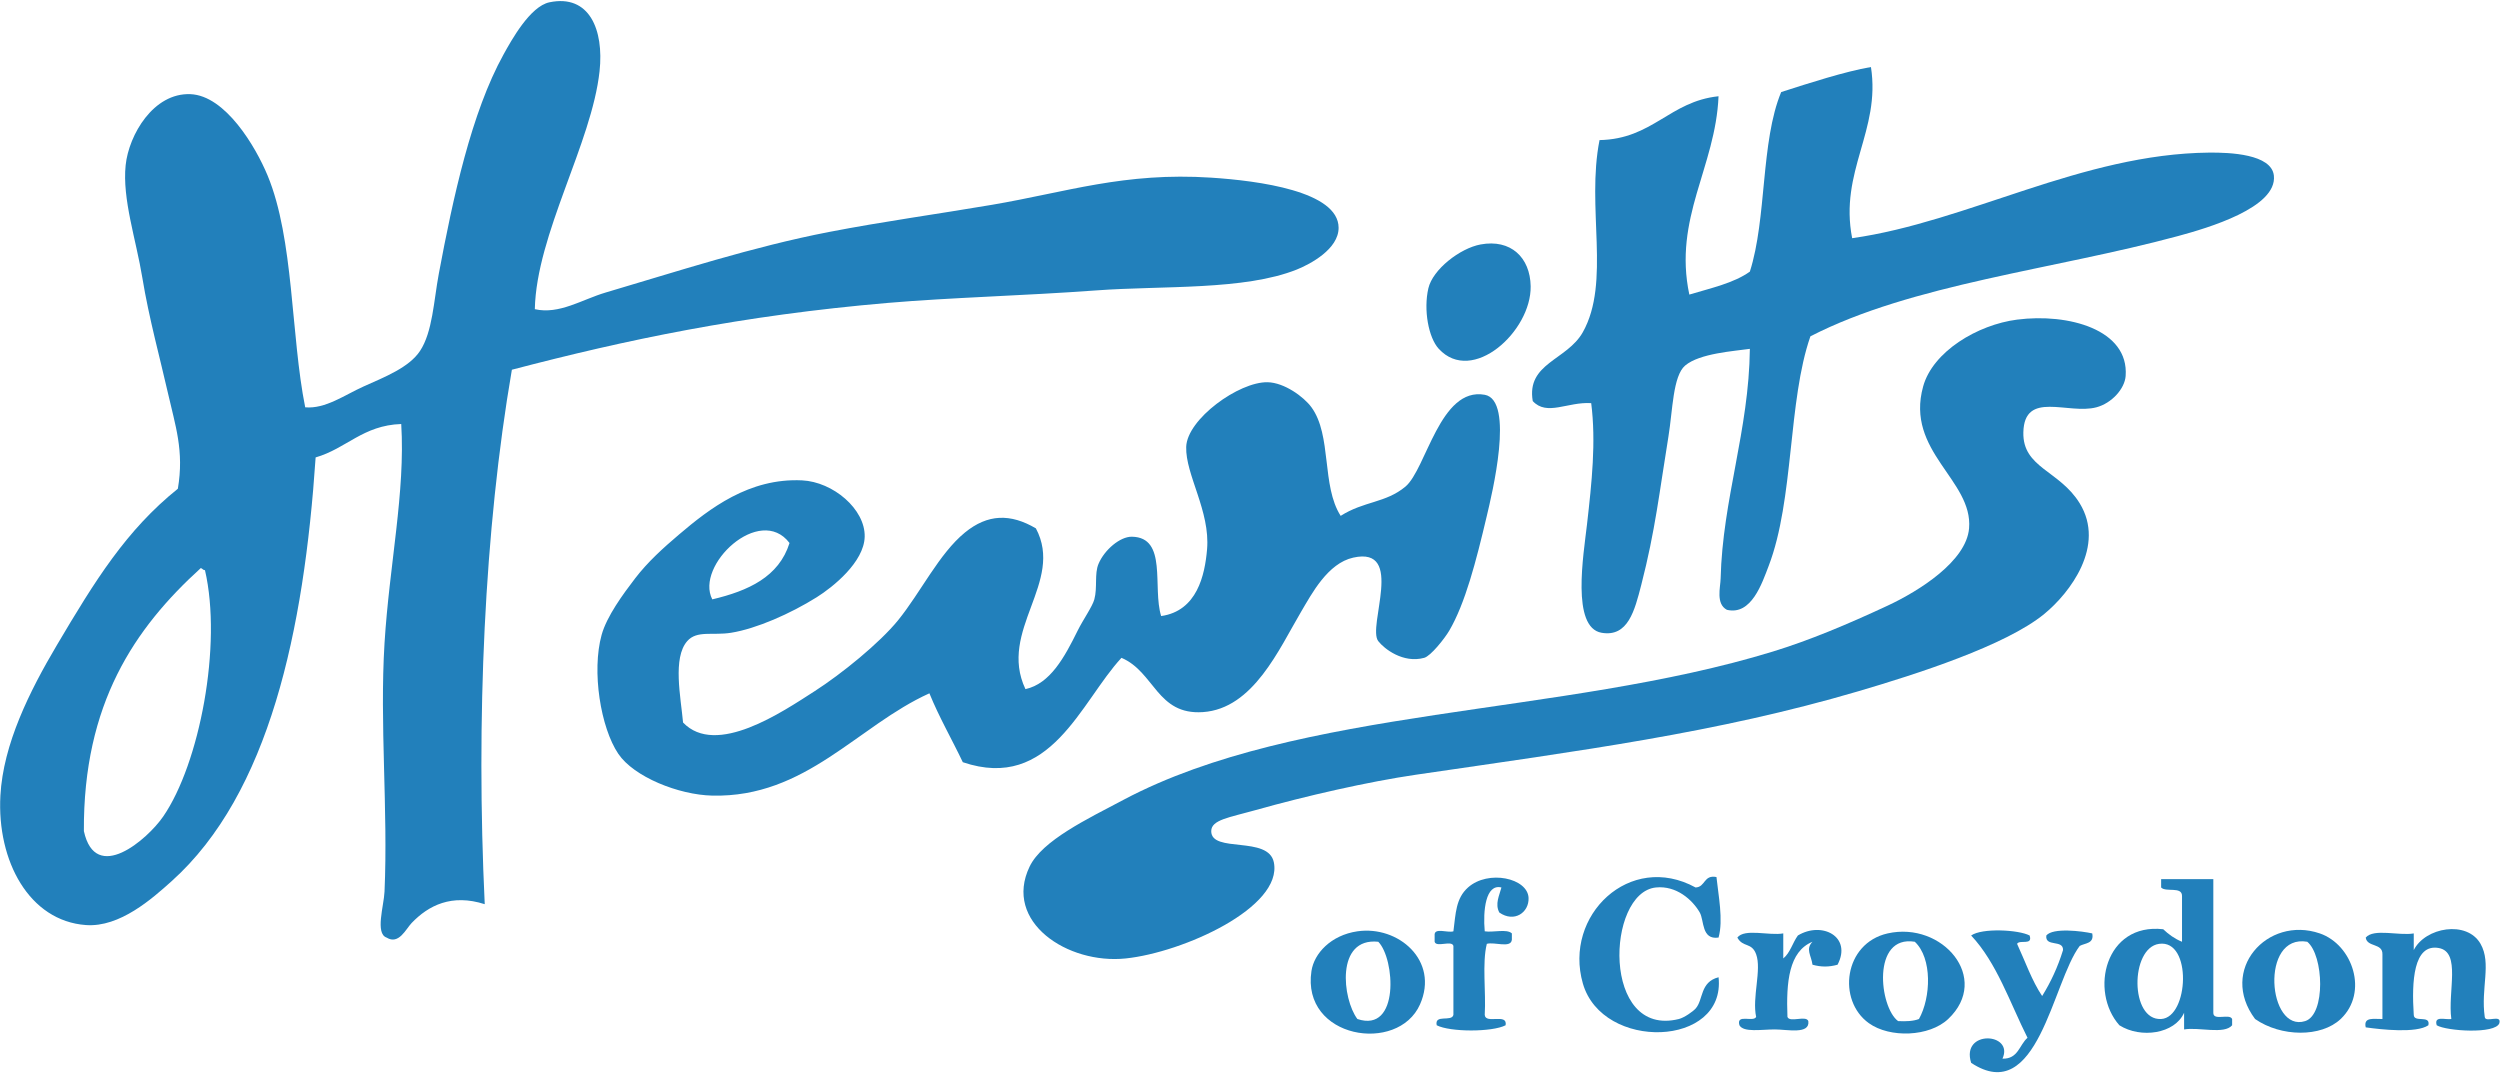 <?xml version="1.0" encoding="utf-8"?>
<!-- Generator: Adobe Illustrator 13.0.0, SVG Export Plug-In  -->
<!DOCTYPE svg PUBLIC "-//W3C//DTD SVG 1.1 Tiny//EN" "http://www.w3.org/Graphics/SVG/1.1/DTD/svg11-tiny.dtd">
<svg version="1.1" baseProfile="tiny"
	 xmlns="http://www.w3.org/2000/svg" xmlns:xlink="http://www.w3.org/1999/xlink" xmlns:a="http://ns.adobe.com/AdobeSVGViewerExtensions/3.0/"
	 x="0px" y="0px" width="569px" height="245px" viewBox="141.445 168.14 569 245" xml:space="preserve">
<defs>
</defs>
<path fill="#2280BB" d="M263.17,238.51c5.571,1.264,10.753-2.213,16.156-3.802c16.03-4.715,33.307-10.387,50.844-13.78
	c12.247-2.37,24.804-4.091,37.062-6.177c16.95-2.883,30.114-7.473,49.893-6.177c10.715,0.702,28.963,3.084,28.985,11.404
	c0.015,4.837-6.417,8.266-9.502,9.503c-11.949,4.789-30.527,3.642-45.617,4.752c-16.391,1.206-33.085,1.616-47.516,2.851
	c-33.258,2.849-59.5,8.387-85.529,15.206c-6.283,36.475-8.17,79.717-6.177,121.642c-7.521-2.416-12.789,0.276-16.631,4.276
	c-1.325,1.377-2.928,5.043-5.702,3.324c-2.653-0.914-0.616-7.24-0.476-10.453c0.825-18.762-1.131-38.168,0-56.545
	c1.102-17.871,4.76-34.407,3.803-49.891c-8.732,0.296-12.472,5.584-19.482,7.603c-2.652,39.454-10.562,76.516-32.786,96.458
	c-4.393,3.941-11.759,10.531-19.48,9.979c-12.909-0.927-20.295-14.565-19.482-29.46c0.643-11.76,6.644-23.754,12.83-34.212
	c8.734-14.767,15.824-26.208,27.559-35.637c1.471-8.636-0.598-14.423-2.275-21.857c-1.682-7.445-4.317-17.043-5.803-26.134
	c-1.421-8.703-4.609-17.959-3.802-25.659c0.729-6.93,6.344-16.488,14.731-16.156c7.956,0.315,14.828,11.894,17.58,18.532
	c6.006,14.483,5.264,36.353,8.554,52.743c4.593,0.412,8.96-2.804,13.305-4.751c4.874-2.185,10.335-4.316,12.829-8.078
	c2.858-4.311,3.124-11.427,4.276-17.581c3.225-17.216,7.413-36.671,14.729-49.893c1.786-3.227,6.045-10.961,10.454-11.879
	c9.072-1.888,12.423,6.22,11.404,15.681C276.134,200.737,263.542,221.422,263.17,238.51z M178.592,353.974
	c8.264-12.001,13.467-39.004,9.504-56.068c-0.478,0.002-0.565-0.384-0.95-0.475c-15.102,13.727-26.771,30.881-26.609,59.869
	C163.188,369.435,174.985,359.21,178.592,353.974z"/>
<path fill="#2280BB" d="M562.997,222.354c26.371-3.741,52.247-19.195,81.251-19.481c4.691-0.046,14.188,0.325,14.731,5.227
	c0.809,7.287-15.006,11.926-21.857,13.779c-28.116,7.606-60.549,10.924-83.628,22.809c-5.146,14.726-3.708,37.168-9.504,52.268
	c-1.507,3.924-3.925,11.312-9.503,9.979c-2.559-1.357-1.475-5.105-1.426-7.128c0.434-17.99,6.453-33.731,6.653-52.268
	c-3.522,0.516-11.436,1.002-14.731,3.802c-2.794,2.373-2.838,10.259-3.802,16.155c-2.065,12.653-2.999,21.402-6.176,33.736
	c-1.51,5.85-3.009,11.958-9.028,10.93c-6.951-1.188-4.12-17.742-3.325-24.708c1.083-9.515,2.079-18.729,0.95-27.559
	c-5.38-0.348-10.091,3.022-13.305-0.475c-1.466-8.653,7.803-9.261,11.403-15.68c6.39-11.397,0.744-28.355,3.8-43.715
	c12.116-0.239,15.908-8.799,27.084-9.979c-0.671,16.149-10.333,27.733-6.65,45.141c4.868-1.466,10.084-2.587,13.78-5.227
	c3.874-12.123,2.438-29.555,7.126-40.864c6.349-2.048,14.614-4.706,20.433-5.702C569.53,197.889,560.028,207.136,562.997,222.354z"
	/>
<path fill="#2280BB" d="M478.42,223.779c6.86-1.271,11.292,2.947,11.403,9.504c0.174,10.286-13.291,22.509-20.908,14.255
	c-2.352-2.548-3.509-8.887-2.375-13.78C467.54,229.447,473.748,224.646,478.42,223.779z"/>
<path fill="#2280BB" d="M600.534,240.886c11.66-1.506,25.488,2.249,24.709,12.829c-0.217,2.935-3.193,6.207-6.653,7.127
	c-6.439,1.715-16.414-3.919-16.63,5.702c-0.183,8.115,8.226,8.64,12.83,16.155c5.927,9.673-2.19,20.357-8.077,25.185
	c-8.777,7.195-29.097,13.699-42.291,17.58c-32.306,9.502-63.077,13.496-100.731,19.006c-10.833,1.586-24.996,4.81-36.589,8.078
	c-5.889,1.66-9.965,2.175-9.979,4.75c-0.023,5.099,13.031,0.955,14.255,7.129c2.032,10.252-20.685,20.494-33.736,21.857
	c-13.232,1.381-27.899-8.332-21.858-20.908c2.859-5.948,13.129-10.832,21.383-15.205c40.079-21.229,99.604-18.969,147.775-33.736
	c8.304-2.544,16.992-6.188,26.135-10.453c7.246-3.382,17.9-10.137,18.53-17.581c0.933-11.01-14.571-17.476-10.452-32.311
	C581.354,248.16,591.508,242.052,600.534,240.886z"/>
<path fill="#2280BB" d="M446.583,285.551c5.266-3.367,10.24-2.907,14.73-6.652c4.744-3.961,7.867-22.757,18.056-20.907
	c6.87,1.247,1.616,22.721,0.476,27.56c-2.468,10.463-4.928,19.952-8.555,26.134c-1.045,1.78-4.199,5.765-5.699,6.176
	c-4.792,1.317-9.108-2.062-10.454-3.801c-2.554-3.3,6.186-21.665-5.701-19.006c-5.808,1.299-9.416,8.188-11.881,12.354
	c-4.985,8.428-10.86,22.031-22.333,22.805c-10.465,0.709-10.98-9.139-18.53-12.354c-9.289,10.018-16.119,30.536-36.112,23.758
	c-2.501-5.259-5.357-10.162-7.603-15.68c-16.357,7.389-28.089,23.768-49.417,23.283c-7.674-0.174-17.83-4.258-21.383-9.504
	c-4.028-5.947-6.098-18.809-3.802-27.084c1.173-4.227,4.853-9.238,7.604-12.829c2.899-3.786,6.44-6.971,9.978-9.979
	c6.984-5.938,16.002-12.926,28.036-12.354c7.054,0.335,14.402,6.558,14.254,12.828c-0.138,5.791-7.25,11.477-10.929,13.78
	c-5.983,3.746-13.722,7.154-19.48,8.078c-4.198,0.674-7.779-0.607-9.979,1.9c-3.355,3.826-1.478,12.72-0.951,18.529
	c7.525,7.877,22.615-2.424,29.938-7.125c6.159-3.955,14.801-10.974,19.006-16.155c5.133-6.329,9.324-15.147,15.205-19.958
	c5.188-4.242,10.368-4.361,16.156-0.95c6.542,12.253-8.698,23.222-2.377,36.588c5.646-1.241,8.881-7.239,11.88-13.304
	c1.244-2.518,3.356-5.471,3.802-7.129c0.735-2.746-0.014-5.793,0.95-8.077c1.348-3.201,4.914-6.224,7.602-6.178
	c8.15,0.142,4.627,11.522,6.652,18.058c8.176-1.162,9.951-9.298,10.453-15.207c0.739-8.692-4.938-16.977-4.751-23.282
	c0.187-6.33,12.022-14.87,18.531-14.729c3.802,0.083,8.229,3.307,9.979,5.702C444.615,267.266,442.176,278.687,446.583,285.551z
	 M303.56,304.557c8.193-1.942,15.163-5.108,17.581-12.829C314.399,282.817,299.565,296.833,303.56,304.557z"/>
<path fill="#2280BB" d="M482.693,375.832c-1.046-1.961,0.018-3.898,0.477-5.703c-3.599-0.897-4.228,5.271-3.801,9.979
	c1.911,0.306,5.055-0.616,6.176,0.476c0,0.476,0,0.951,0,1.426c-0.188,2.029-3.979,0.453-5.7,0.949
	c-1.106,4.438-0.159,10.929-0.476,16.156c0.145,2.231,5.255-0.504,4.75,2.377c-3.062,1.575-12.616,1.575-15.68,0
	c-0.562-2.623,3.446-0.672,3.801-2.377c0-5.227,0-10.453,0-15.681c-0.358-1.381-3.913,0.433-4.274-0.95c0-0.477,0-0.949,0-1.425
	c-0.185-1.927,2.962-0.522,4.274-0.951c0.528-4.038,0.532-7.495,3.328-9.979c4.608-4.098,13.593-2.137,13.779,2.377
	C489.482,375.819,486.094,378.205,482.693,375.832z"/>
<path fill="#2280BB" d="M532.112,367.753c0.412,4.027,1.599,9.802,0.475,13.779c-3.926,0.566-3.239-3.896-4.274-5.701
	c-1.654-2.879-5.317-6.18-9.979-5.703c-11.347,1.162-12.406,34.336,5.227,29.938c1.227-0.307,3.193-1.699,3.803-2.377
	c1.8-2.001,0.955-6.045,5.227-7.127c1.716,15.975-26.435,16.877-30.885,1.426c-4.463-15.498,10.703-30.058,25.658-21.857
	C529.637,370.029,529.16,367.179,532.112,367.753z"/>
<path fill="#2280BB" d="M633.321,368.229c3.959,0,7.919,0,11.877,0c0,10.138,0,20.272,0,30.41c-0.055,1.958,3.719,0.085,4.279,1.427
	c0,0.477,0,0.95,0,1.426c-1.809,2.152-7.557,0.363-10.93,0.95c0-1.269,0-2.534,0-3.803c-2.12,4.815-9.863,5.924-14.73,2.853
	c-6.859-7.736-3.246-23.369,9.979-21.857c1.217,1.16,2.588,2.164,4.276,2.851c0-3.483,0-6.969,0-10.454
	c-0.012-2.205-3.676-0.761-4.752-1.9C633.321,369.496,633.321,368.863,633.321,368.229z M633.321,400.065
	c6.316-0.341,7.105-18.192-0.475-17.106C626.248,383.903,626.192,400.451,633.321,400.065z"/>
<path fill="#2280BB" d="M450.385,380.108c9.285-1.362,18.668,6.654,14.256,16.63c-5.021,11.344-27.05,7.789-24.709-7.602
	C440.535,385.154,444.338,380.996,450.385,380.108z M450.385,400.065c9.697,3.272,8.548-13.787,4.752-17.582
	C445.369,381.472,446.979,395.546,450.385,400.065z"/>
<path fill="#2280BB" d="M559.672,387.71c-1.964,0.547-3.739,0.547-5.702,0c-0.294-2.164-1.639-3.53,0-5.228
	c-5.395,2.208-6.007,9.199-5.702,17.104c0.512,1.391,4.238-0.438,4.752,0.953c0.406,3.103-4.789,1.899-7.604,1.899
	c-3.139,0-7.131,0.735-8.077-0.95c-0.789-2.691,3.189-0.611,3.803-1.902c-0.957-4.41,1.292-10.724,0-14.254
	c-1.024-2.797-2.991-1.469-4.277-3.801c1.654-2.148,7.235-0.367,10.453-0.951c0,1.9,0,3.801,0,5.703
	c1.58-1.271,2.123-3.582,3.326-5.229C556.119,377.751,563.02,381.321,559.672,387.71z"/>
<path fill="#2280BB" d="M654.702,400.065c-8.342-11.124,2.748-23.591,14.729-19.481c7.489,2.567,11.144,13.439,4.753,19.481
	C669.719,404.287,660.588,404.162,654.702,400.065z M666.106,400.541c4.695-1.498,4.233-14.949,0.475-18.058
	C655.774,380.607,657.577,403.257,666.106,400.541z"/>
<path fill="#2280BB" d="M706.971,399.589c0.114,1.47,3.91-0.742,3.326,1.427c-0.892,2.536-12.064,1.808-14.255,0.476
	c-0.688-2.275,1.986-1.183,3.326-1.426c-0.862-6.189,2.267-15.229-2.852-16.156c-5.772-1.045-6.199,7.635-5.701,15.204
	c0.021,1.878,3.881-0.079,3.325,2.378c-2.731,1.865-10.739,0.975-14.255,0.475c-0.576-2.478,1.958-1.844,3.801-1.899
	c0-4.909,0-9.821,0-14.731c0.072-2.604-3.504-1.562-3.801-3.801c1.807-2.152,7.557-0.363,10.93-0.949c0,1.268,0,2.535,0,3.801
	c2.588-5.188,12.094-6.877,15.204-1.426C708.563,387.414,706.036,393.063,706.971,399.589z"/>
<path fill="#2280BB" d="M571.075,380.583c12.467-2.809,23.568,10.226,13.78,19.481c-4.308,4.072-13.282,4.372-18.057,0.95
	C559.547,395.819,561.102,382.83,571.075,380.583z M573.45,400.541c1.835,0.094,3.502,0.018,4.752-0.476
	c2.737-4.89,3.062-13.839-0.95-17.582C567.403,380.886,569.159,397.369,573.45,400.541z"/>
<path fill="#2280BB" d="M603.387,381.058c0.785,2.372-2.308,0.861-2.853,1.9c1.855,4.004,3.353,8.369,5.703,11.879
	c1.94-3.125,3.563-6.572,4.752-10.453c0.113-2.49-4.143-0.608-3.801-3.326c1.49-1.839,8.181-0.992,10.451-0.475
	c0.473,2.371-1.634,2.168-2.851,2.851c-6.229,8.22-9.55,36.651-24.709,26.608c-2.407-7.608,9.852-6.91,7.128-0.949
	c3.586,0.102,3.831-3.139,5.7-4.752c-4.018-8.02-6.996-17.077-12.828-23.283C592.542,379.312,600.852,379.733,603.387,381.058z"/>
<rect fill="none" width="841.891" height="595.281"/>
</svg>
